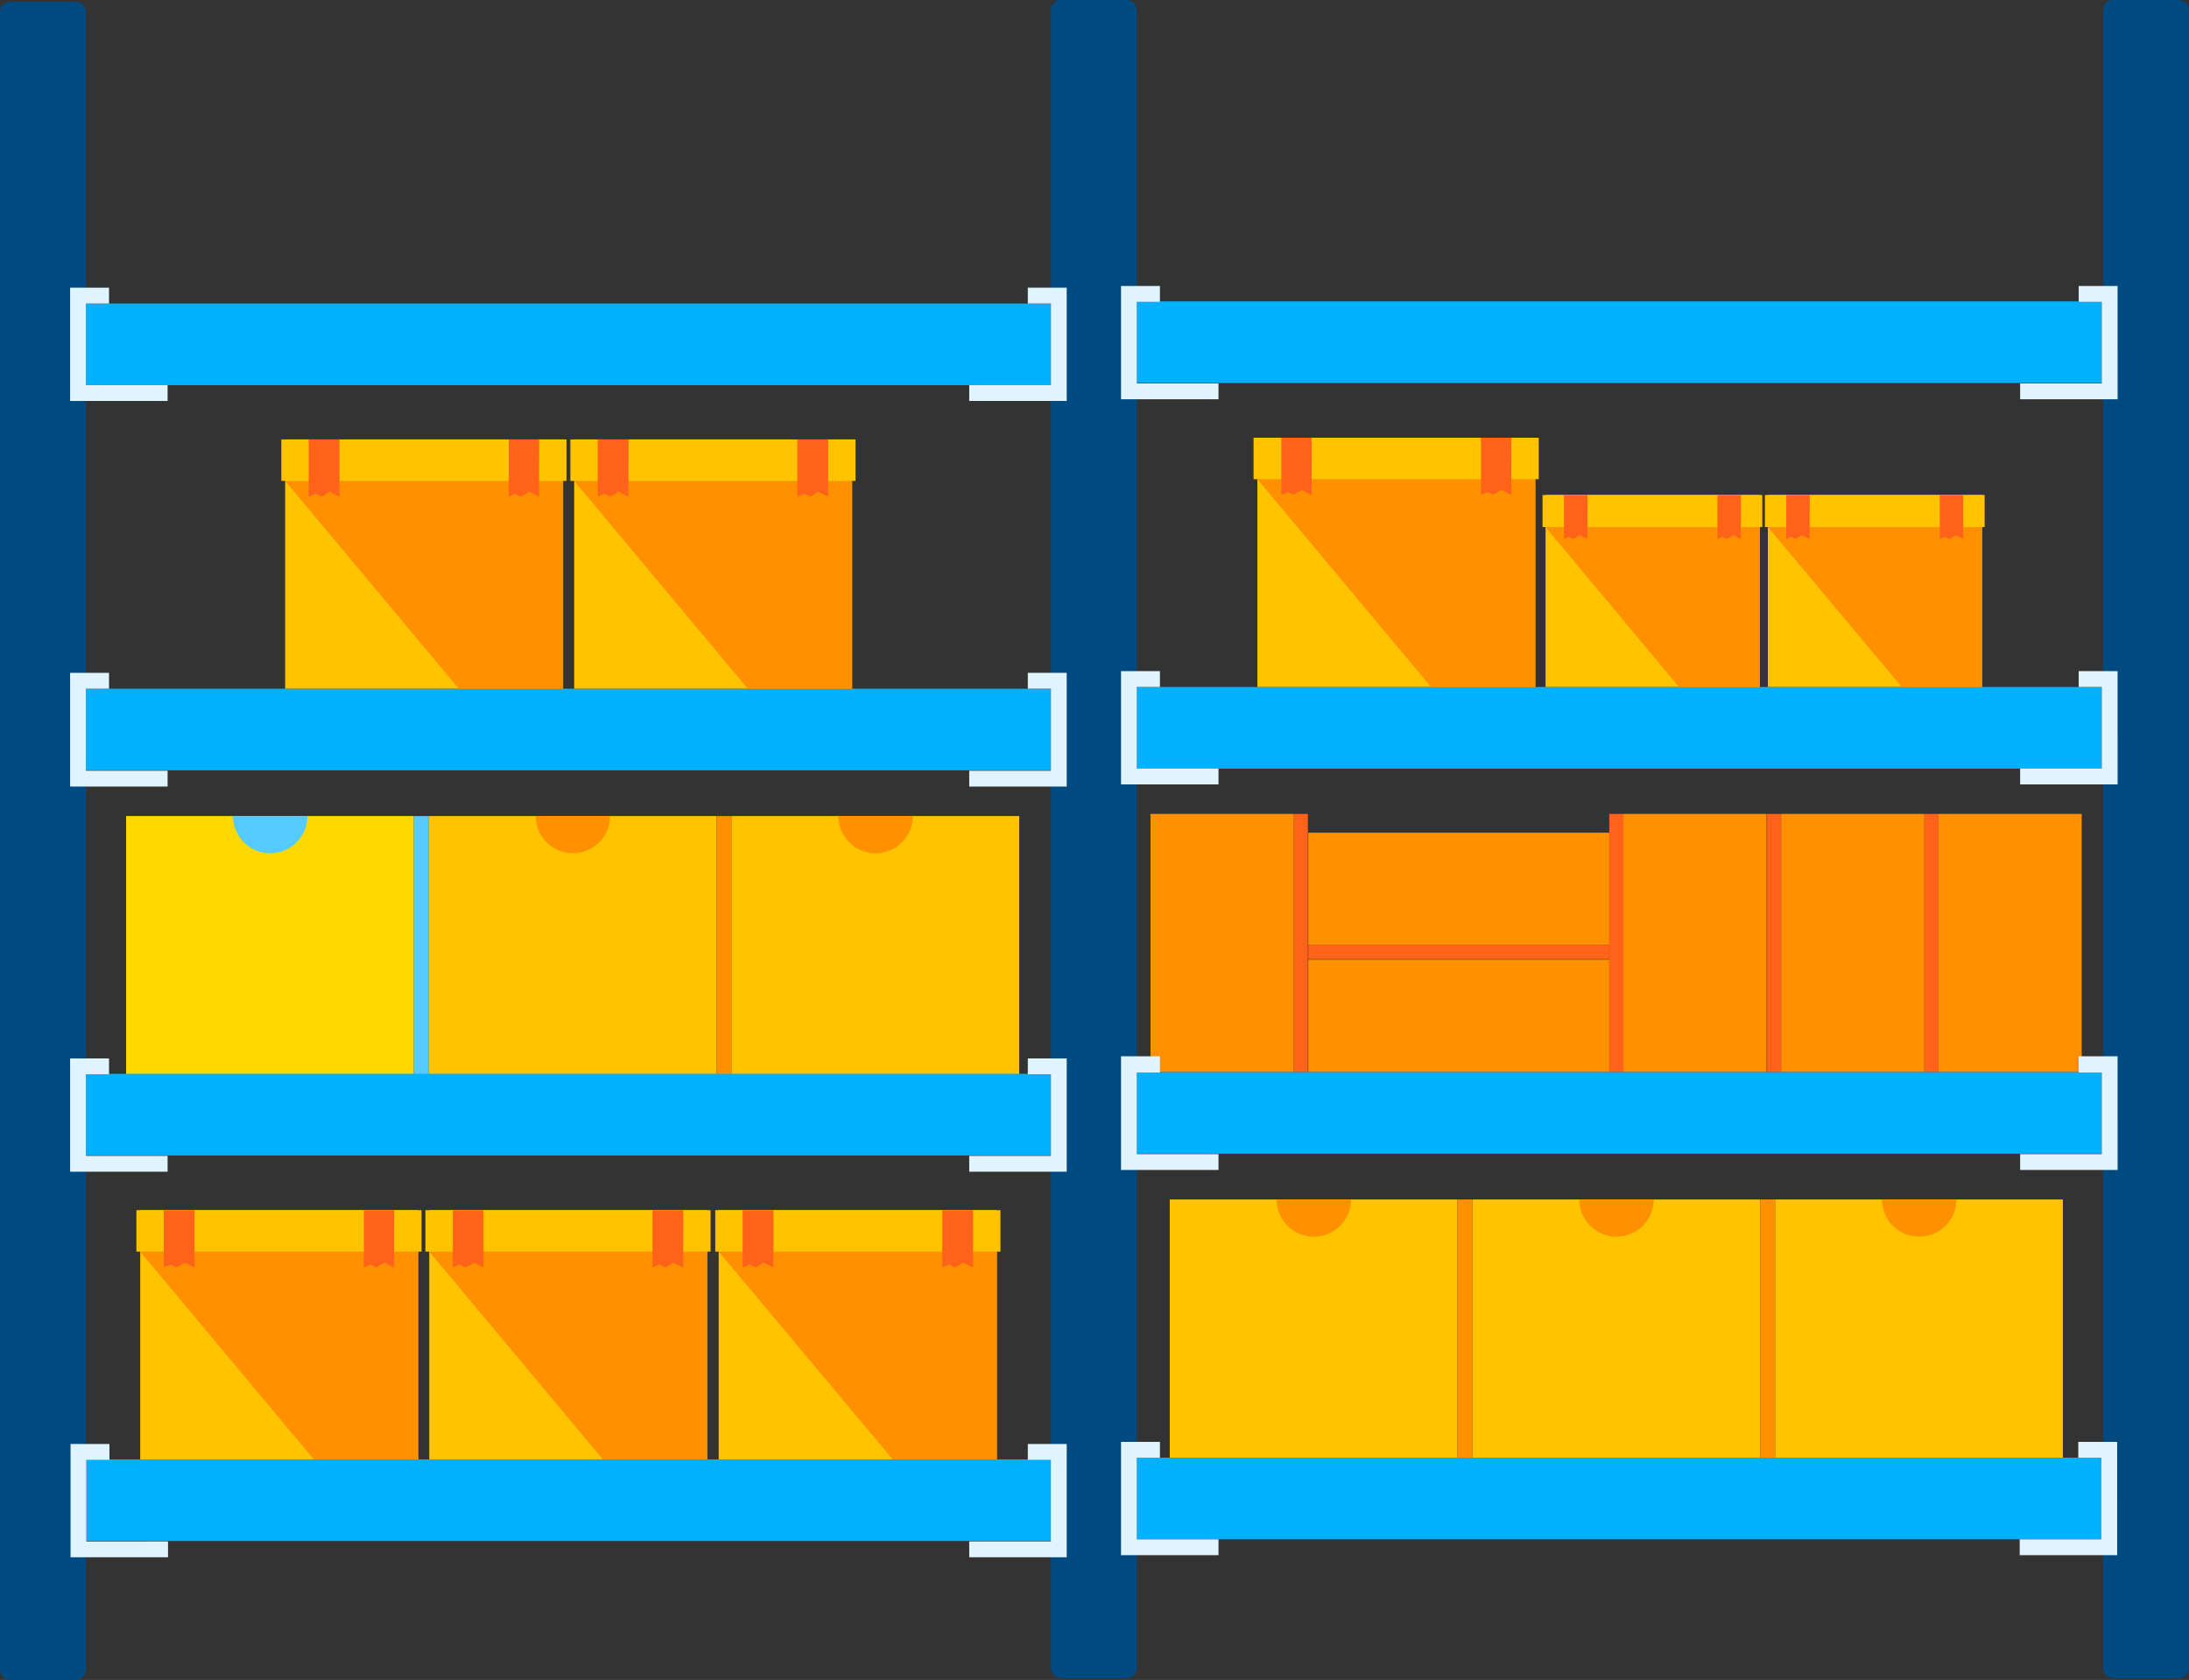 <svg xmlns="http://www.w3.org/2000/svg" width="103.807" height="79.68" viewBox="0 0 103.807 79.68"><rect x="0" y="0" width="103.807" height="79.68" fill="#333333" stroke="none"/><defs><style>.a{fill:#004a82;}.a,.c,.f,.j,.k{fill-rule:evenodd;}.b{fill:#ffc300;}.c,.d{fill:#ff9000;}.e{fill:#ffd800;}.f,.g{fill:#55cbfd;}.h,.k{fill:#ff631a;}.i{fill:#01b1fd;}.j{fill:#dff4fd;}</style></defs><g transform="translate(0 -108.9)"><path class="a" d="M.487,109.3h3.1a.493.493,0,0,1,.487.487v78.626a.493.493,0,0,1-.487.487H.487A.493.493,0,0,1,0,188.413V109.787A.493.493,0,0,1,.487,109.3Z" transform="translate(0 -0.319)"/><path class="a" d="M246.287,108.9h3.1a.493.493,0,0,1,.487.487v78.626a.493.493,0,0,1-.487.487h-3.1a.493.493,0,0,1-.487-.487V109.387A.48.48,0,0,1,246.287,108.9Z" transform="translate(-195.964)"/><path class="a" d="M492.387,108.9h3.1a.493.493,0,0,1,.487.487v78.626a.493.493,0,0,1-.487.487h-3.1a.493.493,0,0,1-.487-.487V109.387A.468.468,0,0,1,492.387,108.9Z" transform="translate(-392.168)"/><rect class="b" width="13.645" height="12.246" transform="translate(55.472 165.791)"/><path class="c" d="M302.128,389.5a1.764,1.764,0,0,1-3.528,0Z" transform="translate(-238.059 -223.709)"/><rect class="d" width="0.71" height="12.246" transform="translate(69.117 165.791)"/><rect class="b" width="13.645" height="12.246" transform="translate(69.827 165.791)"/><path class="c" d="M372.928,389.5a1.764,1.764,0,0,1-3.528,0Z" transform="translate(-294.505 -223.709)"/><rect class="d" width="0.71" height="12.246" transform="translate(83.472 165.791)"/><rect class="b" width="13.645" height="12.246" transform="translate(84.181 165.791)"/><path class="c" d="M443.728,389.5a1.764,1.764,0,0,1-3.528,0Z" transform="translate(-350.95 -223.709)"/><rect class="e" width="13.645" height="12.246" transform="translate(5.981 147.605)"/><path class="f" d="M58.028,299.8a1.764,1.764,0,1,1-3.528,0Z" transform="translate(-43.45 -152.195)"/><rect class="g" width="0.71" height="12.246" transform="translate(19.626 147.605)"/><rect class="b" width="13.645" height="12.246" transform="translate(20.336 147.605)"/><path class="c" d="M128.828,299.8a1.764,1.764,0,1,1-3.528,0Z" transform="translate(-99.896 -152.195)"/><rect class="d" width="0.71" height="12.246" transform="translate(33.981 147.605)"/><rect class="b" width="13.645" height="12.246" transform="translate(34.69 147.605)"/><path class="c" d="M199.628,299.8a1.764,1.764,0,1,1-3.528,0Z" transform="translate(-156.341 -152.195)"/><rect class="h" width="0.669" height="12.246" transform="translate(91.257 147.503)"/><rect class="d" width="6.792" height="12.246" transform="translate(91.926 147.503)"/><rect class="h" width="0.669" height="12.246" transform="translate(83.796 147.503)"/><rect class="d" width="6.792" height="12.246" transform="translate(84.465 147.503)"/><rect class="h" width="0.669" height="12.246" transform="translate(76.315 147.503)"/><rect class="d" width="6.792" height="12.246" transform="translate(76.984 147.503)"/><rect class="d" width="14.274" height="5.332" transform="translate(62.041 154.417)"/><rect class="h" width="0.669" height="12.246" transform="translate(61.352 147.503)"/><rect class="d" width="6.792" height="12.246" transform="translate(54.56 147.503)"/><g transform="translate(3.325 122.545)"><rect class="i" width="45.76" height="3.873" transform="translate(0.75 0.75)"/><rect class="i" width="45.76" height="3.873" transform="translate(0.75 19.018)"/><rect class="i" width="45.76" height="3.873" transform="translate(0.75 37.285)"/><rect class="i" width="46.125" height="3.873" transform="translate(0.77 55.573)"/><path class="j" d="M16.4,361.873h4.623v-.75H17.15V357.25h1.095v-.75H16.4Z" transform="translate(-16.4 -319.944)"/><path class="j" d="M16.5,452.073h4.623v-.75H17.25V447.45h1.095v-.75H16.5Z" transform="translate(-16.48 -391.856)"/><path class="j" d="M16.4,271.693h4.623v-.75H17.15V267.05h1.095v-.75H16.4Z" transform="translate(-16.4 -248.032)"/><path class="j" d="M16.4,181.573h4.623v-.75H17.15V176.95h1.095v-.75H16.4Z" transform="translate(-16.4 -176.2)"/><path class="j" d="M231.323,361.873H226.7v-.75h3.873V357.25h-1.095v-.75h1.845C231.323,358.284,231.323,360.068,231.323,361.873Z" transform="translate(-184.062 -319.944)"/><path class="j" d="M231.323,452.073H226.7v-.75h3.873V447.45h-1.095v-.75h1.845C231.323,448.484,231.323,450.268,231.323,452.073Z" transform="translate(-184.062 -391.856)"/><path class="j" d="M231.323,271.693H226.7v-.75h3.873V267.05h-1.095v-.75h1.845C231.323,268.084,231.323,269.889,231.323,271.693Z" transform="translate(-184.062 -248.032)"/><path class="j" d="M231.323,181.573H226.7v-.75h3.873V176.95h-1.095v-.75h1.845C231.323,177.984,231.323,179.789,231.323,181.573Z" transform="translate(-184.062 -176.2)"/></g><g transform="translate(53.161 122.464)"><rect class="i" width="45.76" height="3.873" transform="translate(0.75 0.73)"/><rect class="i" width="45.76" height="3.873" transform="translate(0.75 19.018)"/><rect class="i" width="45.76" height="3.873" transform="translate(0.75 37.285)"/><rect class="i" width="46.125" height="3.873" transform="translate(0.75 55.573)"/><path class="j" d="M262.2,361.393h4.623v-.75H262.95V356.77h1.095V356H262.2C262.2,357.784,262.2,359.589,262.2,361.393Z" transform="translate(-262.2 -319.465)"/><path class="j" d="M262.2,451.573h4.623v-.75H262.95V446.95h1.095v-.75H262.2C262.2,447.984,262.2,449.789,262.2,451.573Z" transform="translate(-262.2 -391.377)"/><path class="j" d="M262.2,271.273h4.623v-.75H262.95V266.65h1.095v-.75H262.2C262.2,267.684,262.2,269.489,262.2,271.273Z" transform="translate(-262.2 -247.632)"/><path class="j" d="M262.2,181.173h4.623v-.75H262.95V176.55h1.095v-.75H262.2C262.2,177.584,262.2,179.368,262.2,181.173Z" transform="translate(-262.2 -175.8)"/><path class="j" d="M477.123,361.393H472.5v-.75h3.872V356.77h-1.095V356h1.845Z" transform="translate(-429.862 -319.465)"/><path class="j" d="M477.023,451.573H472.4v-.75h3.872V446.95h-1.095v-.75h1.845Z" transform="translate(-429.782 -391.377)"/><path class="j" d="M477.123,271.273H472.5v-.75h3.872V266.65h-1.095v-.75h1.845Z" transform="translate(-429.862 -247.632)"/><path class="j" d="M477.123,181.173H472.5v-.75h3.872V176.55h-1.095v-.75h1.845Z" transform="translate(-429.862 -175.8)"/></g><g transform="translate(6.468 166.298)"><g transform="translate(27.452 0)"><rect class="b" width="13.179" height="11.82" transform="translate(0.162)"/><rect class="b" width="13.523" height="1.967"/><path class="c" d="M181.3,411.554h-4.947L168.1,401.7h13.2Z" transform="translate(-167.938 -399.733)"/><path class="k" d="M221.86,392H220.4v2.717l.324-.142.284.142.385-.223.466.223Z" transform="translate(-209.634 -392)"/><path class="k" d="M175.16,392H173.7v2.717l.324-.142.284.142.385-.223.466.223Z" transform="translate(-172.402 -392)"/></g><g transform="translate(13.706 0)"><rect class="b" width="13.179" height="11.82" transform="translate(0.182)"/><rect class="b" width="13.523" height="1.967"/><path class="c" d="M113.579,411.554h-4.947L100.4,401.7h13.179Z" transform="translate(-100.218 -399.733)"/><path class="k" d="M154.06,392H152.6v2.717l.324-.142.284.142.385-.223.466.223Z" transform="translate(-141.834 -392)"/><path class="k" d="M107.36,392H105.9v2.717l.324-.142.284.142.385-.223.466.223Z" transform="translate(-104.602 -392)"/></g><g transform="translate(0 0)"><rect class="b" width="13.179" height="11.82" transform="translate(0.182)"/><rect class="b" width="13.523" height="1.967"/><path class="c" d="M45.979,411.554H41.032L32.8,401.7H45.979Z" transform="translate(-32.618 -399.733)"/><path class="k" d="M86.54,392H85.1v2.717l.3-.142.284.142.385-.223.466.223Z" transform="translate(-74.314 -392)"/><path class="k" d="M39.76,392H38.3v2.717l.324-.142.284.142.385-.223.466.223Z" transform="translate(-37.002 -392)"/></g></g><rect class="h" width="14.274" height="0.669" transform="translate(62.041 153.728)"/><rect class="d" width="14.274" height="5.332" transform="translate(62.041 148.395)"/><g transform="translate(13.341 129.743)"><g transform="translate(13.706)"><rect class="b" width="13.179" height="11.82" transform="translate(0.182)"/><rect class="b" width="13.523" height="1.967"/><path class="c" d="M147.479,231.254h-4.947L134.3,221.4h13.179Z" transform="translate(-134.118 -219.433)"/><path class="k" d="M187.96,211.7H186.5v2.717l.324-.142.284.142.385-.243.466.243Z" transform="translate(-175.734 -211.7)"/><path class="k" d="M141.26,211.7H139.8v2.717l.324-.142.284.142.385-.243.466.243Z" transform="translate(-138.502 -211.7)"/></g><rect class="b" width="13.179" height="11.82" transform="translate(0.182)"/><rect class="b" width="13.523" height="1.967"/><path class="c" d="M79.879,231.254H74.932L66.7,221.4H79.879Z" transform="translate(-66.518 -219.433)"/><path class="k" d="M120.44,211.7H119v2.717l.3-.142.284.142.385-.243.466.243Z" transform="translate(-108.214 -211.7)"/><path class="k" d="M73.66,211.7H72.2v2.717l.324-.142.284.142.385-.243.466.243Z" transform="translate(-70.902 -211.7)"/></g><g transform="translate(59.446 129.661)"><g transform="translate(24.249 2.717)"><rect class="b" width="10.158" height="9.103" transform="translate(0.142)"/><rect class="b" width="10.421" height="1.521"/><path class="c" d="M423.637,239.783h-3.791L413.5,232.2h10.137Z" transform="translate(-413.358 -230.679)"/><path class="k" d="M454.815,224.7H453.7v2.088l.243-.1.223.1.3-.182.345.182Z" transform="translate(-445.408 -224.7)"/><path class="k" d="M418.915,224.7H417.8v2.088l.243-.1.2.1.3-.182.365.182Z" transform="translate(-416.786 -224.7)"/></g><g transform="translate(13.706 2.717)"><rect class="b" width="10.158" height="9.103" transform="translate(0.142)"/><rect class="b" width="10.421" height="1.521"/><path class="c" d="M371.637,239.783h-3.812L361.5,232.2h10.137Z" transform="translate(-361.358 -230.679)"/><path class="k" d="M402.815,224.7H401.7v2.088l.243-.1.223.1.3-.182.345.182Z" transform="translate(-393.408 -224.7)"/><path class="k" d="M366.915,224.7H365.8v2.088l.223-.1.223.1.3-.182.365.182Z" transform="translate(-364.786 -224.7)"/></g><g transform="translate(0 0)"><rect class="b" width="13.179" height="11.82" transform="translate(0.182)"/><rect class="b" width="13.523" height="1.967"/><path class="c" d="M307.279,230.854h-4.947L294.1,221h13.179Z" transform="translate(-293.918 -219.033)"/><path class="k" d="M347.84,211.3H346.4v2.717l.3-.142.284.122.385-.223.466.243Z" transform="translate(-335.614 -211.3)"/><path class="k" d="M301.14,211.3H299.7v2.717l.3-.142.284.122.385-.223.466.243Z" transform="translate(-298.382 -211.3)"/></g></g></g></svg>